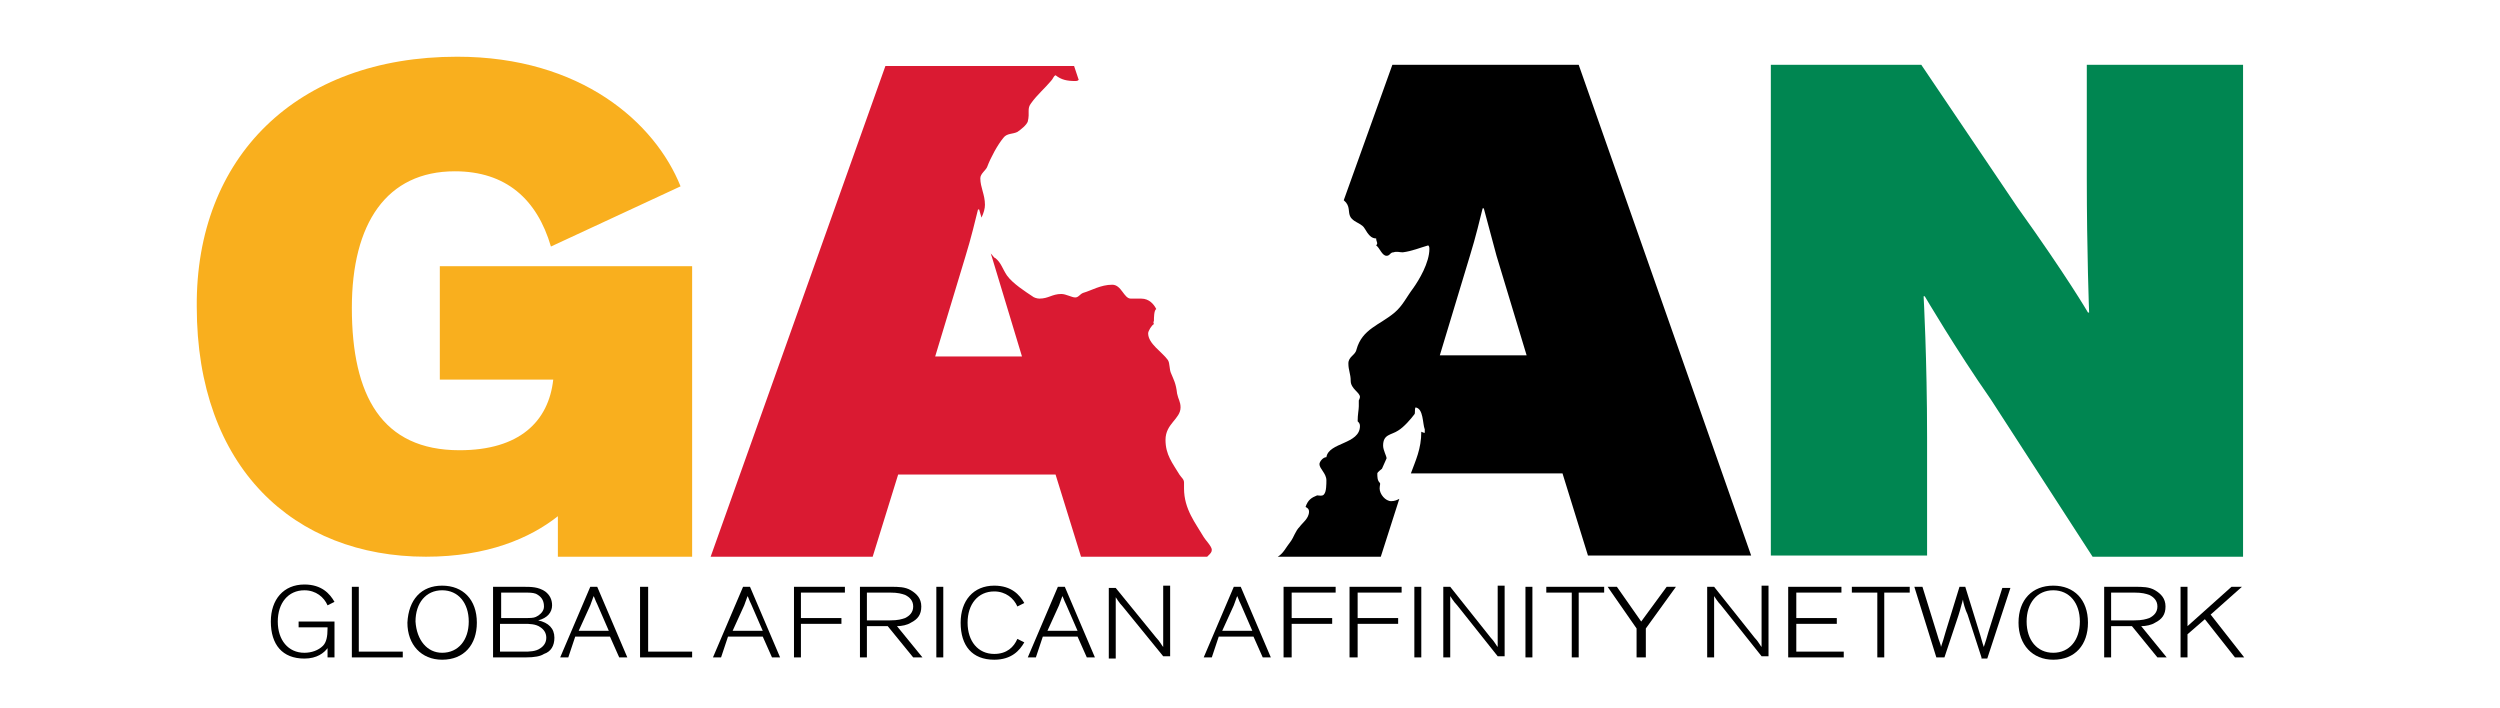 <?xml version="1.0" encoding="utf-8"?>
<!-- Generator: Adobe Illustrator 26.0.0, SVG Export Plug-In . SVG Version: 6.00 Build 0)  -->
<svg version="1.1" id="Layer_1" xmlns="http://www.w3.org/2000/svg" xmlns:xlink="http://www.w3.org/1999/xlink" x="0px" y="0px"
	 viewBox="0 0 216 61.2" style="enable-background:new 0 0 216 61.2;" xml:space="preserve">
<style type="text/css">
	.st0{fill:#F9AF1E;}
	.st1{fill:#008651;}
	.st2{fill:#DA1A32;}
</style>
<g>
	<path d="M27.9,55.8c0.3-0.3,0.4-0.8,0.4-1.5v-0.1h-2.5v-0.5h3.1v3.1h-0.6v-0.8c-0.3,0.4-0.9,0.9-2,0.9c-1.9,0-2.9-1.2-2.9-3.2
		c0-1.9,1.1-3.2,2.9-3.2c1.5,0,2.2,0.8,2.6,1.5l-0.6,0.3c-0.3-0.7-1-1.3-2-1.3c-1.4,0-2.3,1.1-2.3,2.7c0,1.6,0.9,2.7,2.3,2.7
		C26.9,56.4,27.5,56.2,27.9,55.8z"/>
	<path d="M34.9,56.8h-4.5v-6.1h0.6v5.6h3.8V56.8z"/>
	<path d="M38.2,50.6c1.8,0,3,1.2,3,3.2c0,1.9-1.1,3.2-3,3.2c-1.8,0-3-1.3-3-3.2C35.3,51.8,36.4,50.6,38.2,50.6z M38.2,56.4
		c1.4,0,2.3-1.1,2.3-2.7c0-1.6-0.9-2.7-2.3-2.7c-1.4,0-2.3,1.1-2.3,2.7C36,55.3,36.9,56.4,38.2,56.4z"/>
	<path d="M46.5,53.6c0.9,0.2,1.4,0.7,1.4,1.5c0,0.7-0.3,1.2-0.9,1.4c-0.3,0.2-0.8,0.3-1.6,0.3h-2.8v-6.1h2.6c0.7,0,1.3,0,1.9,0.4
		c0.4,0.3,0.6,0.7,0.6,1.2C47.7,52.9,47.3,53.4,46.5,53.6z M46.3,51.3c-0.3-0.1-0.5-0.1-1.1-0.1h-1.9v2.2h1.9c0.6,0,0.9,0,1.1-0.1
		c0.4-0.2,0.7-0.5,0.7-0.9C47,51.8,46.7,51.5,46.3,51.3z M43.2,56.3h2.1c0.4,0,1,0,1.4-0.3c0.3-0.2,0.5-0.5,0.5-0.9
		s-0.2-0.7-0.5-0.9c-0.4-0.3-1-0.3-1.4-0.3h-2.1V56.3z"/>
	<path d="M49.1,56.8h-0.7l2.6-6.1h0.6l2.6,6.1h-0.7l-0.8-1.8h-3L49.1,56.8z M51.6,52.2c-0.2-0.4-0.2-0.5-0.3-0.7h0
		c-0.1,0.2-0.1,0.3-0.3,0.8l-1,2.2h2.6L51.6,52.2z"/>
	<path d="M59.8,56.8h-4.5v-6.1H56v5.6h3.8V56.8z"/>
	<path d="M62.3,56.8h-0.7l2.6-6.1h0.6l2.6,6.1h-0.7l-0.8-1.8h-3L62.3,56.8z M64.9,52.2c-0.2-0.4-0.2-0.5-0.3-0.7h0
		c-0.1,0.2-0.1,0.3-0.3,0.8l-1,2.2h2.6L64.9,52.2z"/>
	<path d="M68.6,56.8v-6.1H73v0.5h-3.8v2.2h3.5v0.5h-3.5v2.9H68.6z"/>
	<path d="M76.7,54.1h-1.8v2.7h-0.6v-6.1H77c0.6,0,1.2,0,1.7,0.3c0.5,0.3,0.9,0.7,0.9,1.4c0,0.7-0.3,1.1-0.9,1.4
		c-0.3,0.2-0.8,0.3-1.2,0.3l2.2,2.7h-0.8L76.7,54.1z M74.9,53.6h2c0.7,0,1-0.1,1.3-0.2c0.4-0.2,0.7-0.5,0.7-1c0-0.5-0.3-0.8-0.7-1
		c-0.3-0.1-0.6-0.2-1.3-0.2h-2V53.6z"/>
	<path d="M81.5,56.8h-0.6v-6.1h0.6V56.8z"/>
	<path d="M87.9,52.4c-0.3-0.7-1-1.3-2-1.3c-1.4,0-2.3,1.1-2.3,2.7c0,1.6,0.9,2.7,2.3,2.7c1.1,0,1.7-0.6,2-1.3l0.6,0.3
		c-0.4,0.7-1.1,1.5-2.6,1.5c-1.9,0-2.9-1.2-2.9-3.2c0-1.9,1.1-3.2,2.9-3.2c1.5,0,2.2,0.8,2.6,1.5L87.9,52.4z"/>
	<path d="M89.5,56.8h-0.7l2.6-6.1h0.6l2.6,6.1h-0.7l-0.8-1.8h-3L89.5,56.8z M92.1,52.2c-0.2-0.4-0.2-0.5-0.3-0.7h0
		c-0.1,0.2-0.1,0.3-0.3,0.8l-1,2.2h2.6L92.1,52.2z"/>
	<path d="M99.9,55.1c0.3,0.3,0.5,0.7,0.6,0.8h0c0-0.2,0-0.4,0-0.9v-4.4h0.6v6.1h-0.6L97,52.4c-0.3-0.3-0.6-0.8-0.6-0.8h0
		c0,0.2,0,0.5,0,0.9v4.4h-0.6v-6.1h0.6L99.9,55.1z"/>
	<path d="M104.7,56.8H104l2.6-6.1h0.6l2.6,6.1h-0.7l-0.8-1.8h-3L104.7,56.8z M107.2,52.2c-0.2-0.4-0.2-0.5-0.3-0.7h0
		c-0.1,0.2-0.1,0.3-0.3,0.8l-1,2.2h2.6L107.2,52.2z"/>
	<path d="M110.9,56.8v-6.1h4.5v0.5h-3.8v2.2h3.5v0.5h-3.5v2.9H110.9z"/>
	<path d="M116.6,56.8v-6.1h4.5v0.5h-3.8v2.2h3.5v0.5h-3.5v2.9H116.6z"/>
	<path d="M122.8,56.8h-0.6v-6.1h0.6V56.8z"/>
	<path d="M128.8,55.1c0.3,0.3,0.5,0.7,0.6,0.8h0c0-0.2,0-0.4,0-0.9v-4.4h0.6v6.1h-0.6l-3.5-4.4c-0.3-0.3-0.6-0.8-0.6-0.8h0
		c0,0.2,0,0.5,0,0.9v4.4h-0.6v-6.1h0.6L128.8,55.1z"/>
	<path d="M132.4,56.8h-0.6v-6.1h0.6V56.8z"/>
	<path d="M133.5,50.7h5.1v0.5h-2.2v5.6h-0.6v-5.6h-2.2V50.7z"/>
	<path d="M142,56.8h-0.6v-2.5l-2.5-3.6h0.8l2.1,3l2.2-3h0.8l-2.6,3.6V56.8z"/>
	<path d="M151.6,55.1c0.3,0.3,0.5,0.7,0.6,0.8h0c0-0.2,0-0.4,0-0.9v-4.4h0.6v6.1h-0.6l-3.5-4.4c-0.3-0.3-0.6-0.8-0.6-0.8h0
		c0,0.2,0,0.5,0,0.9v4.4h-0.6v-6.1h0.6L151.6,55.1z"/>
	<path d="M159.3,56.8h-4.8v-6.1h4.6v0.5h-3.9v2.2h3.5v0.5h-3.5v2.4h4.1V56.8z"/>
	<path d="M159.9,50.7h5.1v0.5h-2.2v5.6h-0.6v-5.6h-2.2V50.7z"/>
	<path d="M171.2,56.8l-1.2-3.7c-0.2-0.4-0.4-1.1-0.4-1.3c-0.1,0.3-0.2,0.8-0.4,1.4l-1.2,3.6h-0.7l-1.9-6.1h0.7l1.3,4.2
		c0.1,0.4,0.3,0.8,0.3,1c0.1-0.3,0.3-0.9,0.4-1.3l1.2-3.9h0.5l1.3,4.2c0.1,0.4,0.3,1,0.3,1c0.1-0.3,0.3-0.9,0.4-1.3l1.2-3.8h0.7
		l-2,6.1H171.2z"/>
	<path d="M177.4,50.6c1.8,0,3,1.2,3,3.2c0,1.9-1.1,3.2-3,3.2c-1.8,0-3-1.3-3-3.2C174.4,51.8,175.6,50.6,177.4,50.6z M177.4,56.4
		c1.4,0,2.3-1.1,2.3-2.7c0-1.6-0.9-2.7-2.3-2.7c-1.4,0-2.3,1.1-2.3,2.7C175.1,55.3,176,56.4,177.4,56.4z"/>
	<path d="M184.2,54.1h-1.8v2.7h-0.6v-6.1h2.7c0.6,0,1.2,0,1.7,0.3c0.5,0.3,0.9,0.7,0.9,1.4c0,0.7-0.3,1.1-0.9,1.4
		c-0.3,0.2-0.8,0.3-1.2,0.3l2.2,2.7h-0.8L184.2,54.1z M182.4,53.6h2c0.7,0,1-0.1,1.3-0.2c0.4-0.2,0.7-0.5,0.7-1c0-0.5-0.3-0.8-0.7-1
		c-0.3-0.1-0.6-0.2-1.3-0.2h-2V53.6z"/>
	<path d="M193.9,56.8h-0.8l-2.6-3.3l-1.5,1.3v2h-0.6v-6.1h0.6v3.4l3.8-3.4h0.9l-2.7,2.4L193.9,56.8z"/>
</g>
<path class="st0" d="M39.5,4.9c10.7,0,17.1,5.7,19.3,11.2l-11.2,5.2c-1.2-4.1-3.9-6.5-8.3-6.5c-5.9,0-8.9,4.5-8.9,11.8
	c0,7.6,2.6,12.3,9.3,12.3c5.2,0,7.7-2.5,8.1-6.1H38V23h21.8v25.1H48.2l0-3.5c-2.4,1.9-6.1,3.5-11.4,3.5c-11.4,0-19.8-7.7-19.8-21.6
	C16.9,13.6,25.6,4.9,39.5,4.9z"/>
<path class="st1" d="M174.3,17.9c4.3,6,6.1,9.1,6.1,9.1h0.1c0,0-0.2-5.2-0.2-11.6V5.6h13.5v42.5h-13L172,34.5
	c-3-4.3-5.7-8.9-5.7-8.9h-0.1c0,0,0.3,5.4,0.3,12.2v10.2h-13.5V5.6h13L174.3,17.9z"/>
<path class="st2" d="M104.4,48c0.2-0.2,0.3-0.3,0.3-0.5c0-0.3-0.6-0.9-0.7-1.1c-0.7-1.2-1.7-2.4-1.7-4.2c0-0.3,0-0.4,0-0.5
	c0-0.3-0.2-0.4-0.4-0.7c-0.6-1-1.2-1.7-1.2-3c0-1.4,1.3-1.8,1.3-2.8c0-0.5-0.2-0.7-0.3-1.2c-0.1-0.9-0.3-1.2-0.5-1.7
	c-0.2-0.4-0.1-0.9-0.3-1.2c-0.5-0.7-1.7-1.4-1.7-2.3c0-0.2,0.3-0.7,0.5-0.8c-0.1-0.2,0-0.2,0-0.3c0-0.2,0-0.9,0.2-1
	c-0.2-0.4-0.6-0.9-1.3-0.9c-0.4,0-0.7,0-0.9,0c-0.6,0-0.8-1.2-1.6-1.2c-1,0-1.8,0.5-2.5,0.7c-0.3,0.1-0.4,0.4-0.7,0.4
	c-0.3,0-0.8-0.3-1.2-0.3c-0.8,0-1.1,0.4-1.9,0.4c-0.2,0-0.5-0.1-0.6-0.2c-0.6-0.4-1.7-1.1-2.2-1.8c-0.4-0.6-0.5-1.1-1-1.5
	c-0.1,0-0.2-0.2-0.4-0.4l0.1,0.3l2.6,8.6h-7.5l2.6-8.6c0.5-1.6,0.9-3.3,1.1-4.1h0.1l0.2,0.7c0.2-0.4,0.3-0.8,0.3-1.1
	c0-0.9-0.4-1.5-0.4-2.3c0-0.4,0.5-0.7,0.6-1c0.3-0.8,0.9-1.9,1.4-2.5c0.3-0.4,0.8-0.3,1.2-0.5c0.3-0.2,0.8-0.6,0.9-0.9
	c0.2-0.8-0.1-1.1,0.3-1.6c0.5-0.7,1.2-1.3,1.7-1.9h0c0.2-0.2,0.2-0.4,0.4-0.5c0.5,0.4,1,0.5,1.7,0.5c0.1,0,0.2,0,0.3-0.1l-0.4-1.2
	H76.5L61.4,48.1h14l2.2-7.1h13.6l2.2,7.1h10.9C104.4,48,104.4,48,104.4,48z"/>
<path d="M136.4,5.6h-16.1l-4.2,11.7c0.1,0.1,0.1,0.1,0.2,0.2c0.4,0.5,0.1,1,0.5,1.4c0.3,0.3,0.5,0.3,0.9,0.6
	c0.3,0.2,0.5,1.1,1.2,1.1c0,0.3,0.2,0.4,0,0.6c0.3,0.2,0.5,0.9,0.9,0.9c0.3,0,0.3-0.3,0.6-0.3c0.3-0.1,0.5,0,0.8,0
	c0.8-0.1,1.5-0.4,2.2-0.6c0.1,0.1,0.1,0.2,0.1,0.3c0,1.2-0.9,2.7-1.4,3.4c-0.6,0.8-0.9,1.5-1.6,2.1c-1.3,1.1-2.8,1.4-3.3,3.2
	c-0.1,0.5-0.7,0.6-0.7,1.2c0,0.6,0.2,0.9,0.2,1.5c0,0.7,0.8,1,0.8,1.4c0,0.1-0.1,0.3-0.1,0.3v0.5c0,0.3-0.1,0.7-0.1,1.3
	c0.1,0.1,0.2,0.2,0.2,0.4c0,1.6-2.7,1.4-2.9,2.7c-0.3,0-0.6,0.4-0.6,0.6c0,0.4,0.6,0.8,0.6,1.4c0,0.3,0,1-0.2,1.2
	c-0.1,0.2-0.5,0.1-0.6,0.1c-0.5,0.2-0.8,0.4-1,1c0.2,0.1,0.3,0.2,0.3,0.4c0,0.6-0.6,1-0.8,1.3c-0.4,0.4-0.5,0.9-0.8,1.3
	c-0.4,0.5-0.6,1-1.1,1.3h8.9l1.6-5c-0.2,0.1-0.4,0.2-0.7,0.2c-0.5,0-1-0.6-1-1.1c0-0.3,0.1-0.4,0-0.5c-0.2-0.2-0.2-0.5-0.2-0.8
	c0-0.1,0.4-0.4,0.4-0.4c0,0,0.4-0.9,0.4-0.9c0-0.2-0.3-0.7-0.3-1.1c0-1,0.7-0.9,1.3-1.3c0.5-0.3,1.1-1,1.4-1.4
	c0.1-0.1,0-0.4,0.1-0.6c0.7,0.1,0.6,1.4,0.8,1.9v0.3c-0.1,0-0.3-0.1-0.3-0.1c0,1.5-0.5,2.5-0.9,3.6H135l2.2,7.1h14.1L136.4,5.6z
	 M124.4,30.7l2.6-8.6c0.5-1.6,0.9-3.3,1.1-4.1h0.1l1.1,4.1l2.6,8.6H124.4z"/>
</svg>
